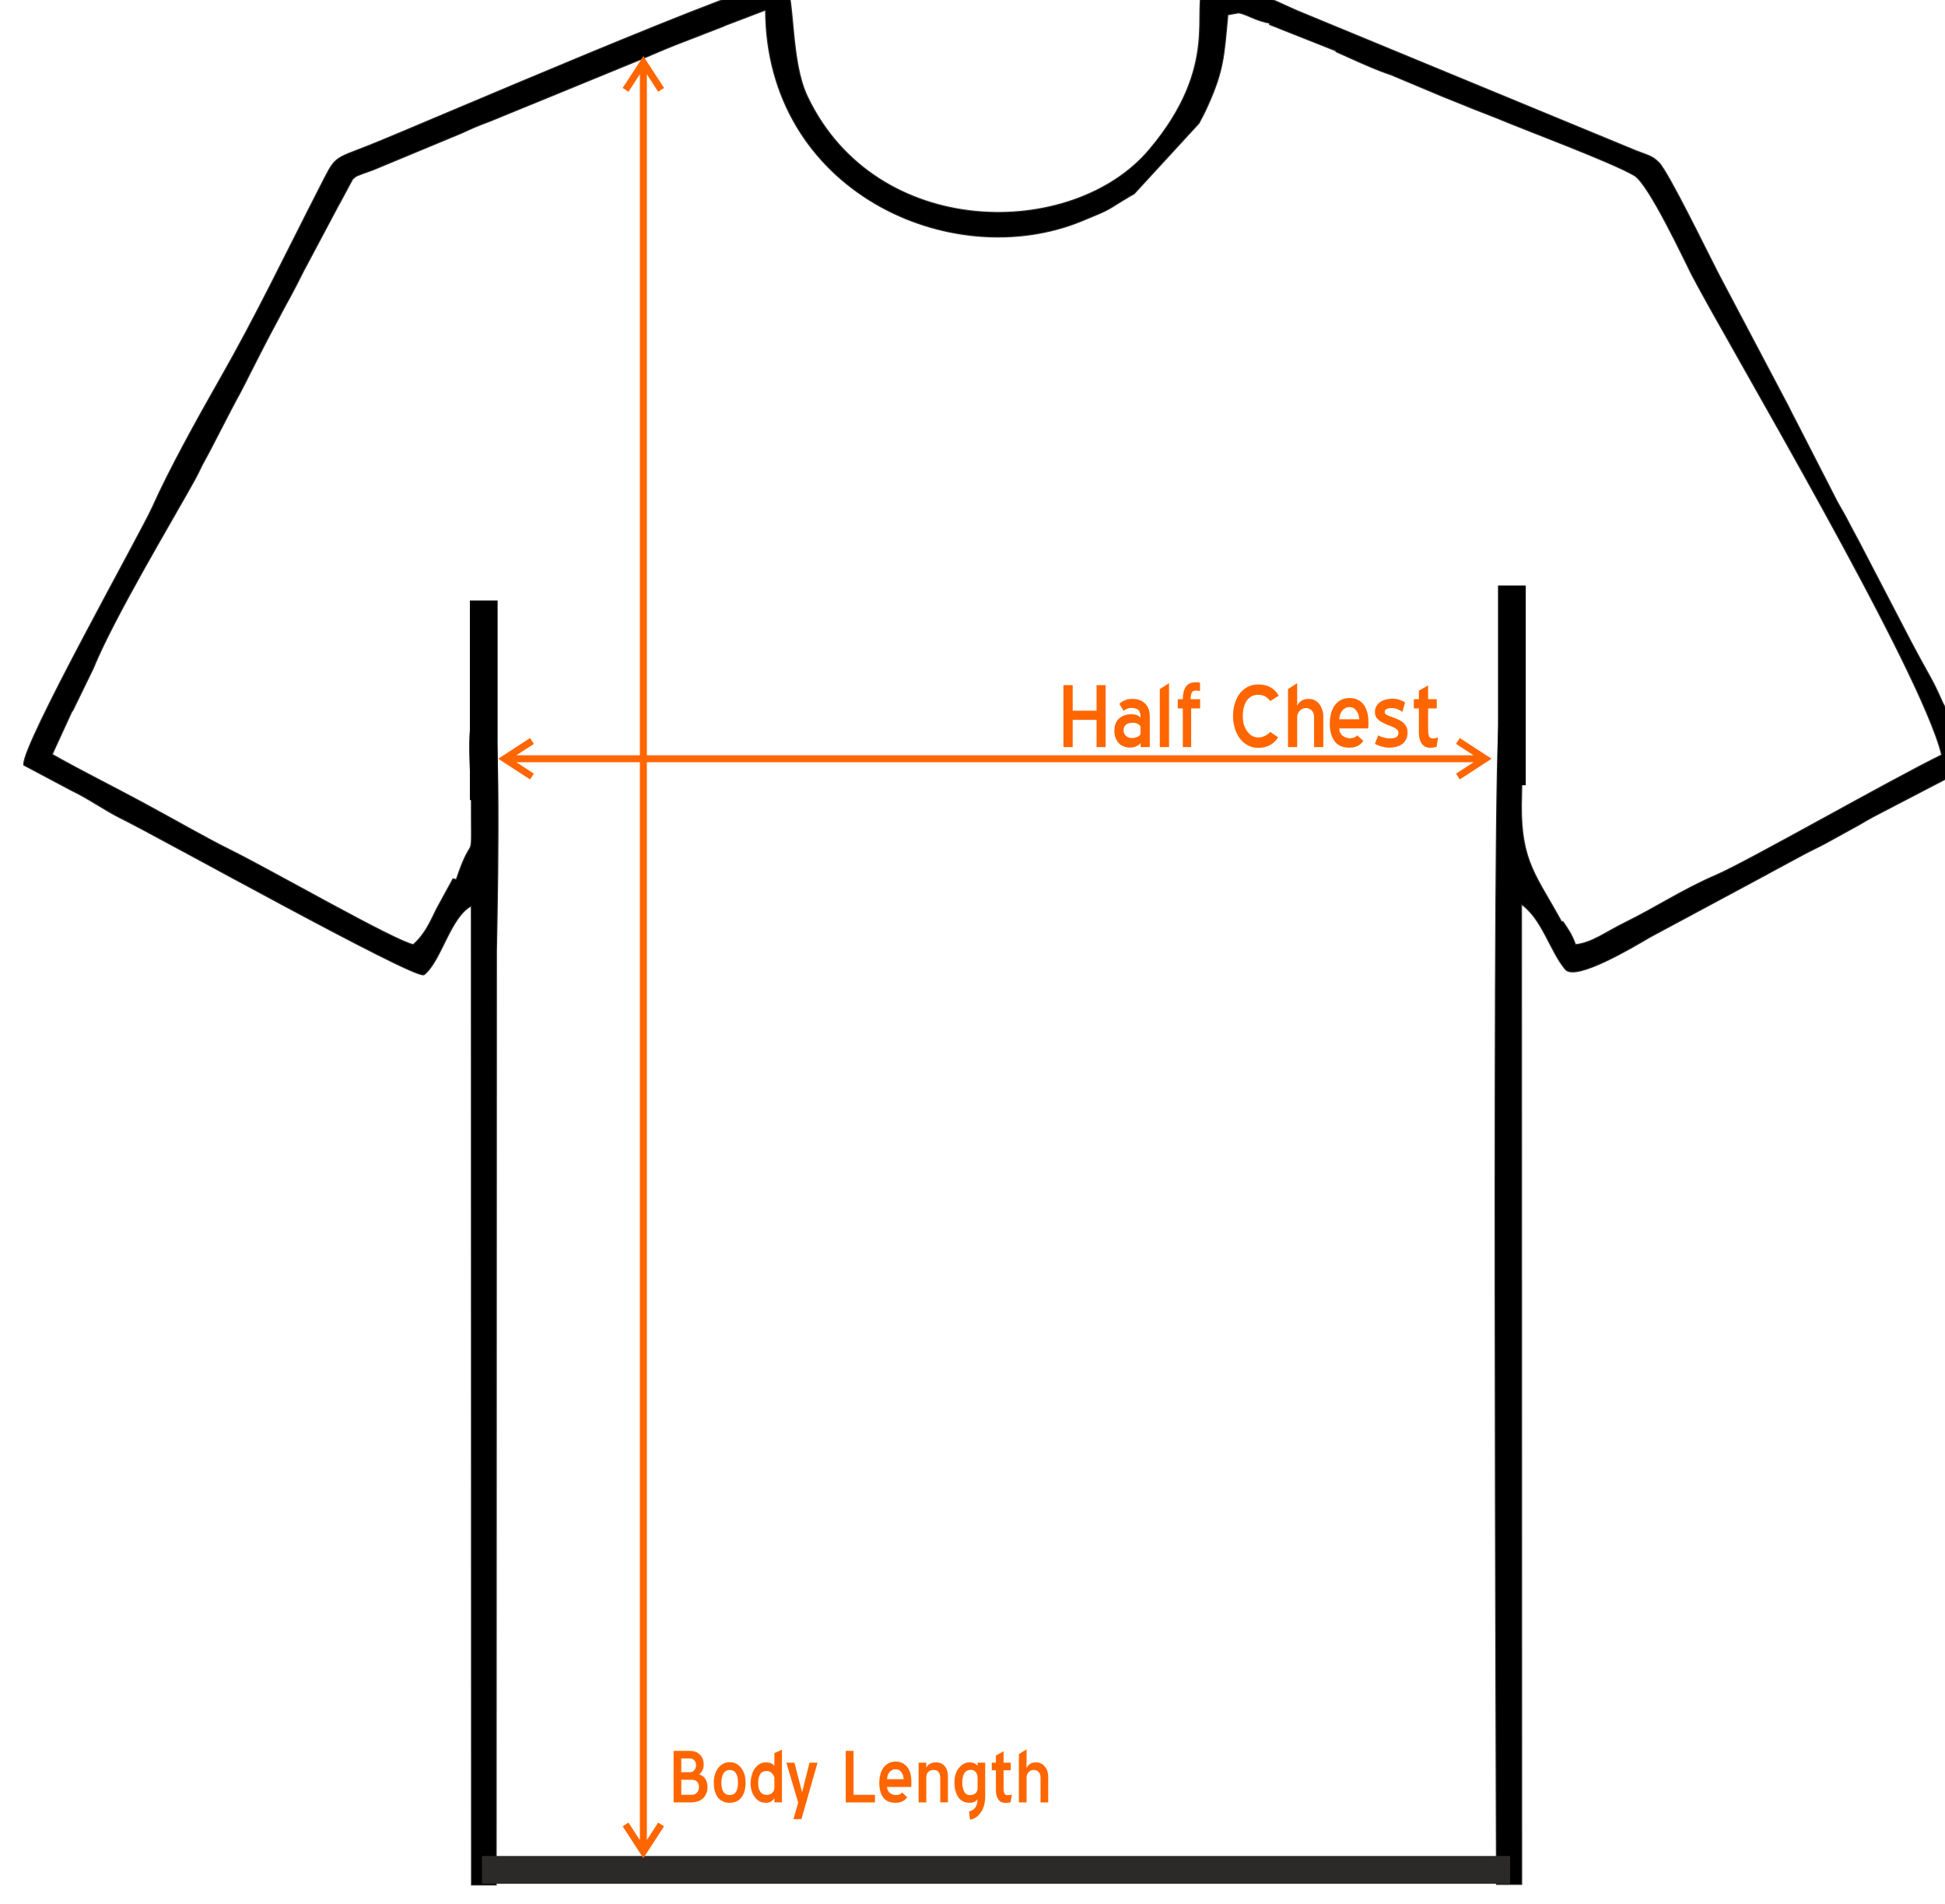 <?xml version="1.0" encoding="UTF-8"?>
<!DOCTYPE svg PUBLIC "-//W3C//DTD SVG 1.1//EN" "http://www.w3.org/Graphics/SVG/1.1/DTD/svg11.dtd">
<!-- Creator: CorelDRAW X7 -->
<svg xmlns="http://www.w3.org/2000/svg" xml:space="preserve" width="197.815mm" height="193.624mm" version="1.1" style="shape-rendering:geometricPrecision; text-rendering:geometricPrecision; image-rendering:optimizeQuality; fill-rule:evenodd; clip-rule:evenodd"
viewBox="0 0 19782 19362"
 xmlns:xlink="http://www.w3.org/1999/xlink"
 xmlns:xodm="http://www.corel.com/coreldraw/odm/2003">
 <defs>
  <style type="text/css">
   <![CDATA[
    .str1 {stroke:#2B2A29;stroke-width:282.22}
    .str0 {stroke:#2B2A29;stroke-width:19.99}
    .fil0 {fill:none}
    .fil1 {fill:black}
    .fil3 {fill:black;fill-rule:nonzero}
    .fil2 {fill:#FF6600;fill-rule:nonzero}
   ]]>
  </style>
 </defs>
 <g id="Layer_x0020_1">
  <g id="_2584122603408">
   <g id="_2604524238704">
    <path class="fil0 str0" d="M16021 9611c-40,-113 -83,-168 -127,-234l-12 5c-255,-468 -417,-614 -413,-1192 2,-242 28,-700 -39,-892l-172 12c-82,258 -33,11320 -33,11848l247 0 -2 -9971c218,149 298,481 454,667 101,120 687,-229 851,-326l1192 -640c6,-3 15,-9 21,-12l347 -187c48,-26 74,-38 113,-58 46,-23 74,-36 118,-60l341 -188c106,-64 204,-114 232,-128l813 -423c220,-151 -112,-505 -197,-683 -3,-8 -7,-17 -11,-25 -3,-7 -7,-16 -11,-24 -45,-99 -65,-142 -119,-238 -62,-110 -123,-225 -183,-337l-529 -1017c-61,-110 -61,-115 -127,-239 -45,-85 -87,-148 -124,-226l-346 -675c-56,-112 -64,-120 -119,-233l-717 -1358c-97,-187 -506,-1029 -601,-1122 -72,-70 -104,-68 -232,-119l-3437 -1420c-164,-67 -849,-421 -948,-256 -137,228 174,799 -559,1666 -779,923 -2784,931 -3485,-544 -171,-359 -126,-963 -222,-1180 -239,-32 -3678,1461 -4215,1675 -401,160 -343,98 -527,456 -335,653 -632,1277 -1003,1926 -225,395 -515,918 -684,1297 -120,268 -1329,2419 -1310,2621l480 255c181,86 343,205 506,285 397,195 2962,1626 3078,1591 173,-134 269,-598 488,-703l2 9959 242 0 3 -9493c1,-99 58,-2412 -51,-2485 -301,-99 -194,619 -195,863 -4,866 35,328 -155,901 -10,-2 -21,-5 -34,-8l-164 300c-69,140 -117,257 -241,369 -182,-32 -1441,-753 -1838,-950 -311,-155 -522,-282 -917,-495 -348,-188 -609,-314 -925,-493l207 -451 4 1 206 -423c212,-522 819,-1532 1035,-1924l37 -71c16,-32 18,-39 36,-74 31,-60 46,-83 74,-137l225 -435c4,-7 9,-17 13,-24 1,-2 33,-63 39,-74 4,-8 9,-17 13,-24 4,-7 9,-16 13,-23l83 -160c53,-108 -38,74 23,-47 91,-181 208,-408 278,-536 51,-95 54,-106 136,-253 49,-90 86,-165 132,-256l354 -666c12,-20 28,-51 39,-71l110 -205c40,-39 47,-36 116,-63 30,-12 54,-18 81,-29 8,-3 17,-7 26,-10l895 -372c41,-19 77,-36 124,-56 65,-28 100,-40 153,-60l427 -175c9,-3 18,-7 26,-10 9,-4 18,-8 26,-11l1075 -441c90,-37 223,-97 347,-145l480 -186 0 -2 137 -52 296 -113c3,1844 1883,2691 3208,2148 332,-136 228,-97 489,-251 10,-5 36,-21 45,-26l658 -716c39,-72 65,-124 94,-190 155,-349 159,-483 199,-914l111 -20c69,4 186,85 321,104 1,5 1,10 1,16l676 268 0 8c166,73 329,153 505,216 10,4 42,14 52,18l519 218c97,38 190,77 280,113 27,11 54,22 78,31l192 75c313,132 1171,449 1407,588 149,89 513,871 587,1015 367,702 2333,4013 2541,4883 -533,260 -1980,1088 -2300,1225 -339,146 -603,324 -930,485 -192,94 -331,205 -503,222l0 0z"/>
    <path id="_1" class="fil1" d="M16021 9611c-40,-113 -83,-168 -127,-234l-12 5c-255,-468 -417,-614 -413,-1192 2,-242 28,-700 -39,-892l-172 12c-82,258 -33,11320 -33,11848l247 0 -2 -9971c218,149 298,481 454,667 101,120 687,-229 851,-326l1192 -640c6,-3 15,-9 21,-12l347 -187c48,-26 74,-38 113,-58 46,-23 74,-36 118,-60l341 -188c106,-64 204,-114 232,-128l813 -423c220,-151 -112,-505 -197,-683 -3,-8 -7,-17 -11,-25 -3,-7 -7,-16 -11,-24 -45,-99 -65,-142 -119,-238 -62,-110 -123,-225 -183,-337l-529 -1017c-61,-110 -61,-115 -127,-239 -45,-85 -87,-148 -124,-226l-346 -675c-56,-112 -64,-120 -119,-233l-717 -1358c-97,-187 -506,-1029 -601,-1122 -72,-70 -104,-68 -232,-119l-3437 -1420c-164,-67 -849,-421 -948,-256 -137,228 174,799 -559,1666 -779,923 -2784,931 -3485,-544 -171,-359 -126,-963 -222,-1180 -239,-32 -3678,1461 -4215,1675 -401,160 -343,98 -527,456 -335,653 -632,1277 -1003,1926 -225,395 -515,918 -684,1297 -120,268 -1329,2419 -1310,2621l480 255c181,86 343,205 506,285 397,195 2962,1626 3078,1591 173,-134 269,-598 488,-703l2 9959 242 0 3 -9493c1,-99 58,-2412 -51,-2485 -301,-99 -194,619 -195,863 -4,866 35,328 -155,901 -10,-2 -21,-5 -34,-8l-164 300c-69,140 -117,257 -241,369 -182,-32 -1441,-753 -1838,-950 -311,-155 -522,-282 -917,-495 -348,-188 -609,-314 -925,-493l207 -451 4 1 206 -423c212,-522 819,-1532 1035,-1924l37 -71c16,-32 18,-39 36,-74 31,-60 46,-83 74,-137l225 -435c4,-7 9,-17 13,-24 1,-2 33,-63 39,-74 4,-8 9,-17 13,-24 4,-7 9,-16 13,-23l83 -160c53,-108 -38,74 23,-47 91,-181 208,-408 278,-536 51,-95 54,-106 136,-253 49,-90 86,-165 132,-256l354 -666c12,-20 28,-51 39,-71l110 -205c40,-39 47,-36 116,-63 30,-12 54,-18 81,-29 8,-3 17,-7 26,-10l895 -372c41,-19 77,-36 124,-56 65,-28 100,-40 153,-60l427 -175c9,-3 18,-7 26,-10 9,-4 18,-8 26,-11l1075 -441c90,-37 223,-97 347,-145l480 -186 0 -2 137 -52 296 -113c3,1844 1883,2691 3208,2148 332,-136 228,-97 489,-251 10,-5 36,-21 45,-26l658 -716c39,-72 65,-124 94,-190 155,-349 159,-483 199,-914l111 -20c69,4 186,85 321,104 1,5 1,10 1,16l676 268 0 8c166,73 329,153 505,216 10,4 42,14 52,18l519 218c97,38 190,77 280,113 27,11 54,22 78,31l192 75c313,132 1171,449 1407,588 149,89 513,871 587,1015 367,702 2333,4013 2541,4883 -533,260 -1980,1088 -2300,1225 -339,146 -603,324 -930,485 -192,94 -331,205 -503,222l0 0z"/>
   </g>
   <g id="_2604524238384">
    <line class="fil0 str1" x1="4902" y1="19015" x2="15359" y2= "19015" />
   </g>
   <g id="_2604524240208">
    <path class="fil2" d="M6514 616l59 0 181 278 -60 39 -180 -279 59 0 -59 -38 0 0zm0 0l29 -46 30 46 -59 0zm-151 297l-30 -19 181 -278 59 38 -181 279 -29 -20 0 0zm145 17864l0 -18087 71 0 0 18087 -71 0zm6 74l59 -38 -59 0 180 -279 60 38 -181 279 -59 0 0 0zm0 0l59 0 -30 46 -29 -46zm-151 -298l29 -19 181 279 -59 38 -181 -279 30 -19 0 0z"/>
   </g>
   <g id="_2604524237552">
    <path class="fil2" d="M5113 7745l0 -59 278 -181 39 60 -279 180 0 -59 -38 59 0 0zm0 0l-46 -30 46 -29 0 59zm298 151l-20 30 -278 -181 38 -59 279 181 -19 29 0 0zm9640 -145l-9864 0 0 -71 9864 0 0 71zm74 -6l-38 -59 0 59 -278 -180 38 -60 278 181 0 59 0 0zm0 0l0 -59 46 29 -46 30zm-297 151l-19 -29 278 -181 38 59 -278 181 -19 -30 0 0z"/>
   </g>
   <polygon class="fil2" points="11153,7320 10910,7320 10910,7597 10816,7597 10816,6967 10910,6967 10910,7227 11153,7227 11153,6967 11245,6967 11245,7597 11153,7597 "/>
   <path id="_1_0" class="fil2" d="M11600 7394c0,-6 -2,-11 -7,-17 -5,-5 -12,-10 -19,-15 -8,-4 -15,-8 -24,-10 -9,-2 -17,-3 -25,-3 -65,0 -97,26 -97,80 0,24 8,41 26,56 17,14 37,20 61,20 8,0 16,-1 26,-2 10,-3 19,-6 28,-10 9,-4 16,-9 22,-15 7,-6 9,-14 9,-23l0 -61 0 0zm1 161c-7,12 -21,22 -41,32 -19,10 -44,15 -71,15 -21,0 -41,-4 -60,-12 -19,-7 -35,-18 -50,-33 -14,-15 -25,-33 -33,-54 -8,-21 -12,-45 -12,-71 0,-55 16,-97 47,-125 33,-29 74,-44 125,-44 23,0 43,4 59,10 15,6 28,15 35,25 0,-21 -1,-38 -6,-50 -4,-14 -10,-23 -18,-30 -7,-6 -17,-11 -30,-14 -11,-4 -25,-5 -38,-5 -19,0 -34,4 -47,9 -12,6 -23,12 -33,21l-43 -71c15,-16 35,-29 58,-38 22,-10 47,-13 76,-13 52,0 95,15 127,47 32,31 48,74 48,129l0 314 -93 0 0 -42 0 0z"/>
   <polygon id="_2" class="fil2" points="11796,7007 11890,6947 11890,7597 11796,7597 "/>
   <path id="_3" class="fil2" d="M12115 7597l-85 0 0 -393 -51 0 0 -94 51 0c0,-53 10,-96 31,-127 22,-30 54,-45 98,-45 15,0 30,1 46,4l0 85c-12,-3 -26,-5 -40,-5 -20,0 -35,6 -42,18 -8,13 -13,37 -13,70l96 0 0 94 -91 0 0 393 0 0z"/>
   <path id="_4" class="fil2" d="M12920 7129c-17,-22 -35,-37 -55,-49 -21,-10 -44,-15 -69,-15 -48,0 -86,20 -115,59 -27,39 -41,91 -41,158 0,31 4,60 11,86 9,27 20,50 34,69 14,20 30,35 50,46 20,11 41,16 64,16 22,0 44,-5 66,-16 23,-11 40,-25 55,-40l80 55c-46,71 -114,107 -205,107 -36,0 -71,-8 -101,-25 -31,-16 -59,-38 -81,-67 -23,-29 -40,-64 -53,-103 -12,-40 -19,-82 -19,-128 0,-47 5,-89 18,-128 11,-40 29,-74 50,-102 22,-28 49,-50 80,-67 32,-16 67,-25 107,-25 97,0 167,39 210,114l-86 55 0 0z"/>
   <path id="_5" class="fil2" d="M13365 7294c0,-31 -9,-55 -25,-71 -17,-15 -37,-23 -61,-23 -11,0 -21,2 -31,7 -12,5 -20,11 -28,20 -9,8 -15,18 -20,30 -5,11 -7,23 -7,37l0 303 -93 0 0 -590 93 -60 0 232c7,-20 21,-37 41,-51 19,-14 45,-21 76,-21 21,0 40,3 59,12 17,9 34,21 46,36 14,17 24,35 31,58 9,21 13,45 13,71l0 313 -94 0 0 -303 0 0z"/>
   <path id="_6" class="fil2" d="M13726 7190c-30,0 -55,13 -75,37 -18,23 -28,52 -30,87l203 0c-1,-35 -11,-64 -29,-87 -17,-24 -40,-37 -69,-37l0 0zm-105 217c0,16 3,30 9,42 8,13 15,24 26,33 10,8 22,15 34,18 13,5 25,7 38,7 17,0 31,-2 43,-7 13,-5 24,-12 33,-23l62 57c-17,25 -38,43 -62,53 -24,11 -50,16 -79,16 -67,0 -117,-21 -150,-64 -32,-42 -50,-102 -50,-181 0,-39 5,-75 14,-108 10,-32 22,-60 40,-82 17,-23 39,-40 64,-53 25,-12 53,-17 85,-17 56,0 102,20 137,62 35,42 53,104 53,187l0 35c0,5 -2,8 -2,13 0,4 -1,8 -1,12l-294 0 0 0z"/>
   <path id="_7" class="fil2" d="M14019 7477c12,10 31,17 55,23 24,7 46,9 67,9 24,0 43,-4 59,-12 15,-9 23,-24 23,-44 0,-13 -4,-25 -14,-34 -10,-9 -23,-17 -38,-25 -16,-6 -32,-14 -51,-20 -19,-7 -36,-15 -52,-24 -24,-10 -43,-23 -59,-41 -16,-16 -25,-39 -25,-67 0,-25 5,-45 16,-63 10,-17 24,-31 40,-42 18,-12 36,-19 58,-24 21,-5 43,-8 66,-8 26,0 51,4 75,13 24,9 41,17 52,25l-28 96c-13,-10 -29,-19 -47,-26 -18,-9 -40,-13 -61,-13 -7,0 -16,2 -24,2 -8,1 -16,2 -23,5 -8,3 -13,7 -18,12 -5,6 -7,14 -7,23 0,10 5,17 13,22 9,6 20,13 34,18 14,5 29,11 45,16 18,6 34,12 49,20 12,6 24,12 35,21 11,8 21,16 29,26 8,10 15,23 21,35 5,14 7,29 7,47 0,28 -5,52 -15,71 -10,20 -22,36 -40,49 -17,12 -37,21 -60,27 -23,6 -47,9 -73,9 -23,0 -45,-4 -70,-10 -25,-6 -49,-16 -74,-30l34 -86 1 0z"/>
   <path id="_8" class="fil2" d="M14611 7595c-15,4 -26,5 -35,7 -10,1 -18,2 -30,2 -36,0 -65,-14 -85,-41 -20,-28 -30,-66 -30,-116l0 -243 -51 0 0 -94 51 0 0 -87 94 -53 0 140 88 0 0 94 -88 0 0 209c0,20 1,36 3,49 2,12 5,22 8,30 5,6 10,11 18,13 7,3 16,4 26,4 8,0 15,-1 23,-4 7,-1 15,-3 23,-7l-15 97 0 0z"/>
   <path class="fil2" d="M6929 18252l108 0c21,0 39,-8 51,-22 14,-13 21,-33 21,-56 0,-24 -7,-42 -19,-55 -14,-14 -30,-20 -51,-20l-110 0 0 153zm92 -230c16,0 30,-8 42,-22 10,-14 17,-30 17,-49 0,-19 -5,-36 -17,-48 -12,-14 -25,-21 -42,-21l-92 0 0 140 92 0 0 0zm-1 -217c19,0 36,3 52,9 18,6 31,15 44,28 13,11 23,25 30,43 8,18 11,37 11,60 0,23 -4,42 -13,58 -8,17 -20,31 -34,42 11,2 20,7 31,13 11,6 19,14 28,25 7,10 14,22 19,37 4,14 8,31 8,50 0,49 -15,88 -45,116 -30,29 -73,43 -129,43l-171 0 0 -524 169 0 0 0z"/>
   <path id="_1_1" class="fil2" d="M7421 17999c-27,0 -48,12 -63,35 -13,25 -21,56 -21,95 0,83 28,125 85,125 56,0 84,-42 84,-125 0,-87 -29,-130 -85,-130zm0 334c-51,0 -90,-18 -119,-53 -28,-37 -42,-87 -42,-152 0,-29 3,-57 12,-82 7,-26 18,-48 32,-66 15,-20 32,-33 51,-44 21,-11 42,-16 66,-16 24,0 47,5 67,15 19,10 37,25 50,44 14,18 26,40 34,66 8,26 11,53 11,83 0,62 -13,112 -42,150 -28,37 -68,55 -120,55l0 0z"/>
   <path id="_2_2" class="fil2" d="M7876 18075c-4,-15 -13,-29 -26,-44 -14,-14 -30,-21 -50,-21 -32,0 -55,10 -69,32 -13,22 -20,53 -20,96 0,34 7,61 22,83 15,21 37,32 65,32 17,0 33,-5 49,-15 15,-11 25,-27 29,-48l0 -115 0 0zm0 211c-5,10 -15,19 -29,31 -13,11 -32,16 -58,16 -23,0 -44,-4 -63,-15 -18,-9 -34,-23 -48,-41 -14,-18 -25,-39 -32,-63 -8,-24 -12,-50 -12,-78 0,-30 4,-58 12,-83 7,-27 17,-50 31,-69 14,-19 30,-34 48,-45 18,-11 38,-17 60,-17 47,0 78,13 91,38l0 -132 77 -35 0 535 -77 0 0 -42 0 0z"/>
   <polygon id="_3_3" class="fil2" points="8070,18499 8118,18331 7998,17925 8080,17925 8158,18227 8233,17925 8315,17925 8151,18499 "/>
   <polygon id="_4_4" class="fil2" points="8602,17805 8681,17805 8681,18252 8899,18252 8899,18329 8602,18329 "/>
   <path id="_5_5" class="fil2" d="M9110 17992c-25,0 -46,9 -62,28 -16,21 -25,44 -26,73l169 0c-1,-29 -9,-52 -24,-73 -15,-19 -33,-28 -57,-28l0 0zm-88 180c0,12 4,24 9,35 5,10 12,19 20,26 9,7 19,12 29,16 10,4 21,5 31,5 14,0 26,-2 37,-5 10,-5 19,-11 27,-21l52 49c-15,20 -33,35 -52,43 -21,9 -42,13 -67,13 -55,0 -96,-17 -124,-52 -27,-36 -41,-86 -41,-150 0,-33 4,-63 12,-90 7,-27 18,-49 33,-69 14,-18 32,-33 53,-43 20,-10 44,-15 69,-15 47,0 86,18 115,52 29,34 44,87 44,155l0 29c0,4 0,8 -1,11 0,3 -1,7 -1,11l-245 0 0 0z"/>
   <path id="_6_6" class="fil2" d="M9563 18079c0,-26 -6,-47 -18,-60 -12,-14 -29,-20 -50,-20 -22,0 -39,6 -54,20 -14,13 -20,34 -20,60l0 250 -78 0 0 -404 78 0 0 52c9,-20 22,-33 40,-42 17,-9 37,-13 61,-13 36,0 64,13 86,37 22,26 33,60 33,104l0 266 -78 0 0 -250 0 0z"/>
   <path id="_7_7" class="fil2" d="M9943 18076c-1,-14 -3,-27 -8,-36 -4,-10 -9,-18 -16,-25 -6,-5 -14,-10 -20,-13 -8,-3 -14,-4 -21,-4 -32,0 -55,11 -69,32 -14,22 -22,53 -22,92 0,42 7,74 20,98 11,23 32,35 58,35 24,0 42,-6 56,-18 14,-12 22,-29 22,-52l0 -109 0 0zm-87 345c57,-14 85,-54 85,-123 -5,4 -8,9 -12,13 -4,4 -10,7 -15,11 -7,4 -14,6 -23,8 -9,2 -21,2 -35,2 -26,0 -47,-5 -66,-16 -19,-11 -35,-26 -47,-45 -12,-19 -21,-42 -27,-67 -6,-26 -9,-54 -9,-83 0,-28 4,-52 12,-77 7,-25 18,-46 32,-63 14,-18 30,-32 48,-43 18,-11 39,-16 61,-16 23,0 41,4 53,11 13,7 22,15 30,23l0 -31 77 0 0 342c0,31 -3,59 -10,86 -6,26 -16,51 -30,71 -13,21 -29,39 -48,53 -18,14 -41,23 -66,28l-10 -84 0 0z"/>
   <path id="_8_8" class="fil2" d="M10279 18328c-12,2 -21,4 -30,5 -7,1 -15,1 -23,1 -31,0 -55,-10 -71,-34 -17,-22 -26,-55 -26,-96l0 -202 -42 0 0 -77 42 0 0 -73 78 -43 0 116 73 0 0 77 -73 0 0 174c0,17 1,31 3,41 2,10 4,19 7,24 3,6 9,10 14,12 6,2 14,3 22,3 6,0 12,-1 19,-3 6,-1 13,-3 19,-6l-12 81 0 0z"/>
   <path id="_9" class="fil2" d="M10583 18077c0,-27 -7,-46 -21,-59 -13,-13 -30,-19 -50,-19 -9,0 -17,2 -26,5 -9,5 -16,10 -24,18 -6,6 -11,15 -16,24 -3,10 -5,21 -5,31l0 252 -78 0 0 -491 78 -49 0 193c6,-17 17,-31 33,-43 16,-12 38,-17 64,-17 17,0 33,3 49,11 15,6 28,17 38,30 12,12 21,29 27,47 5,18 9,37 9,59l0 260 -78 0 0 -252 0 0z"/>
   <g id="_2604524248976">
    <polygon class="fil3" points="5061,6106 5061,8136 4779,8136 4779,6106 "/>
   </g>
   <g id="_2604524249872">
    <polygon class="fil3" points="15518,5954 15518,7985 15236,7985 15236,5954 "/>
   </g>
  </g>
 </g>
 <g id="Layer_x0020_1_0">
 </g>
</svg>

